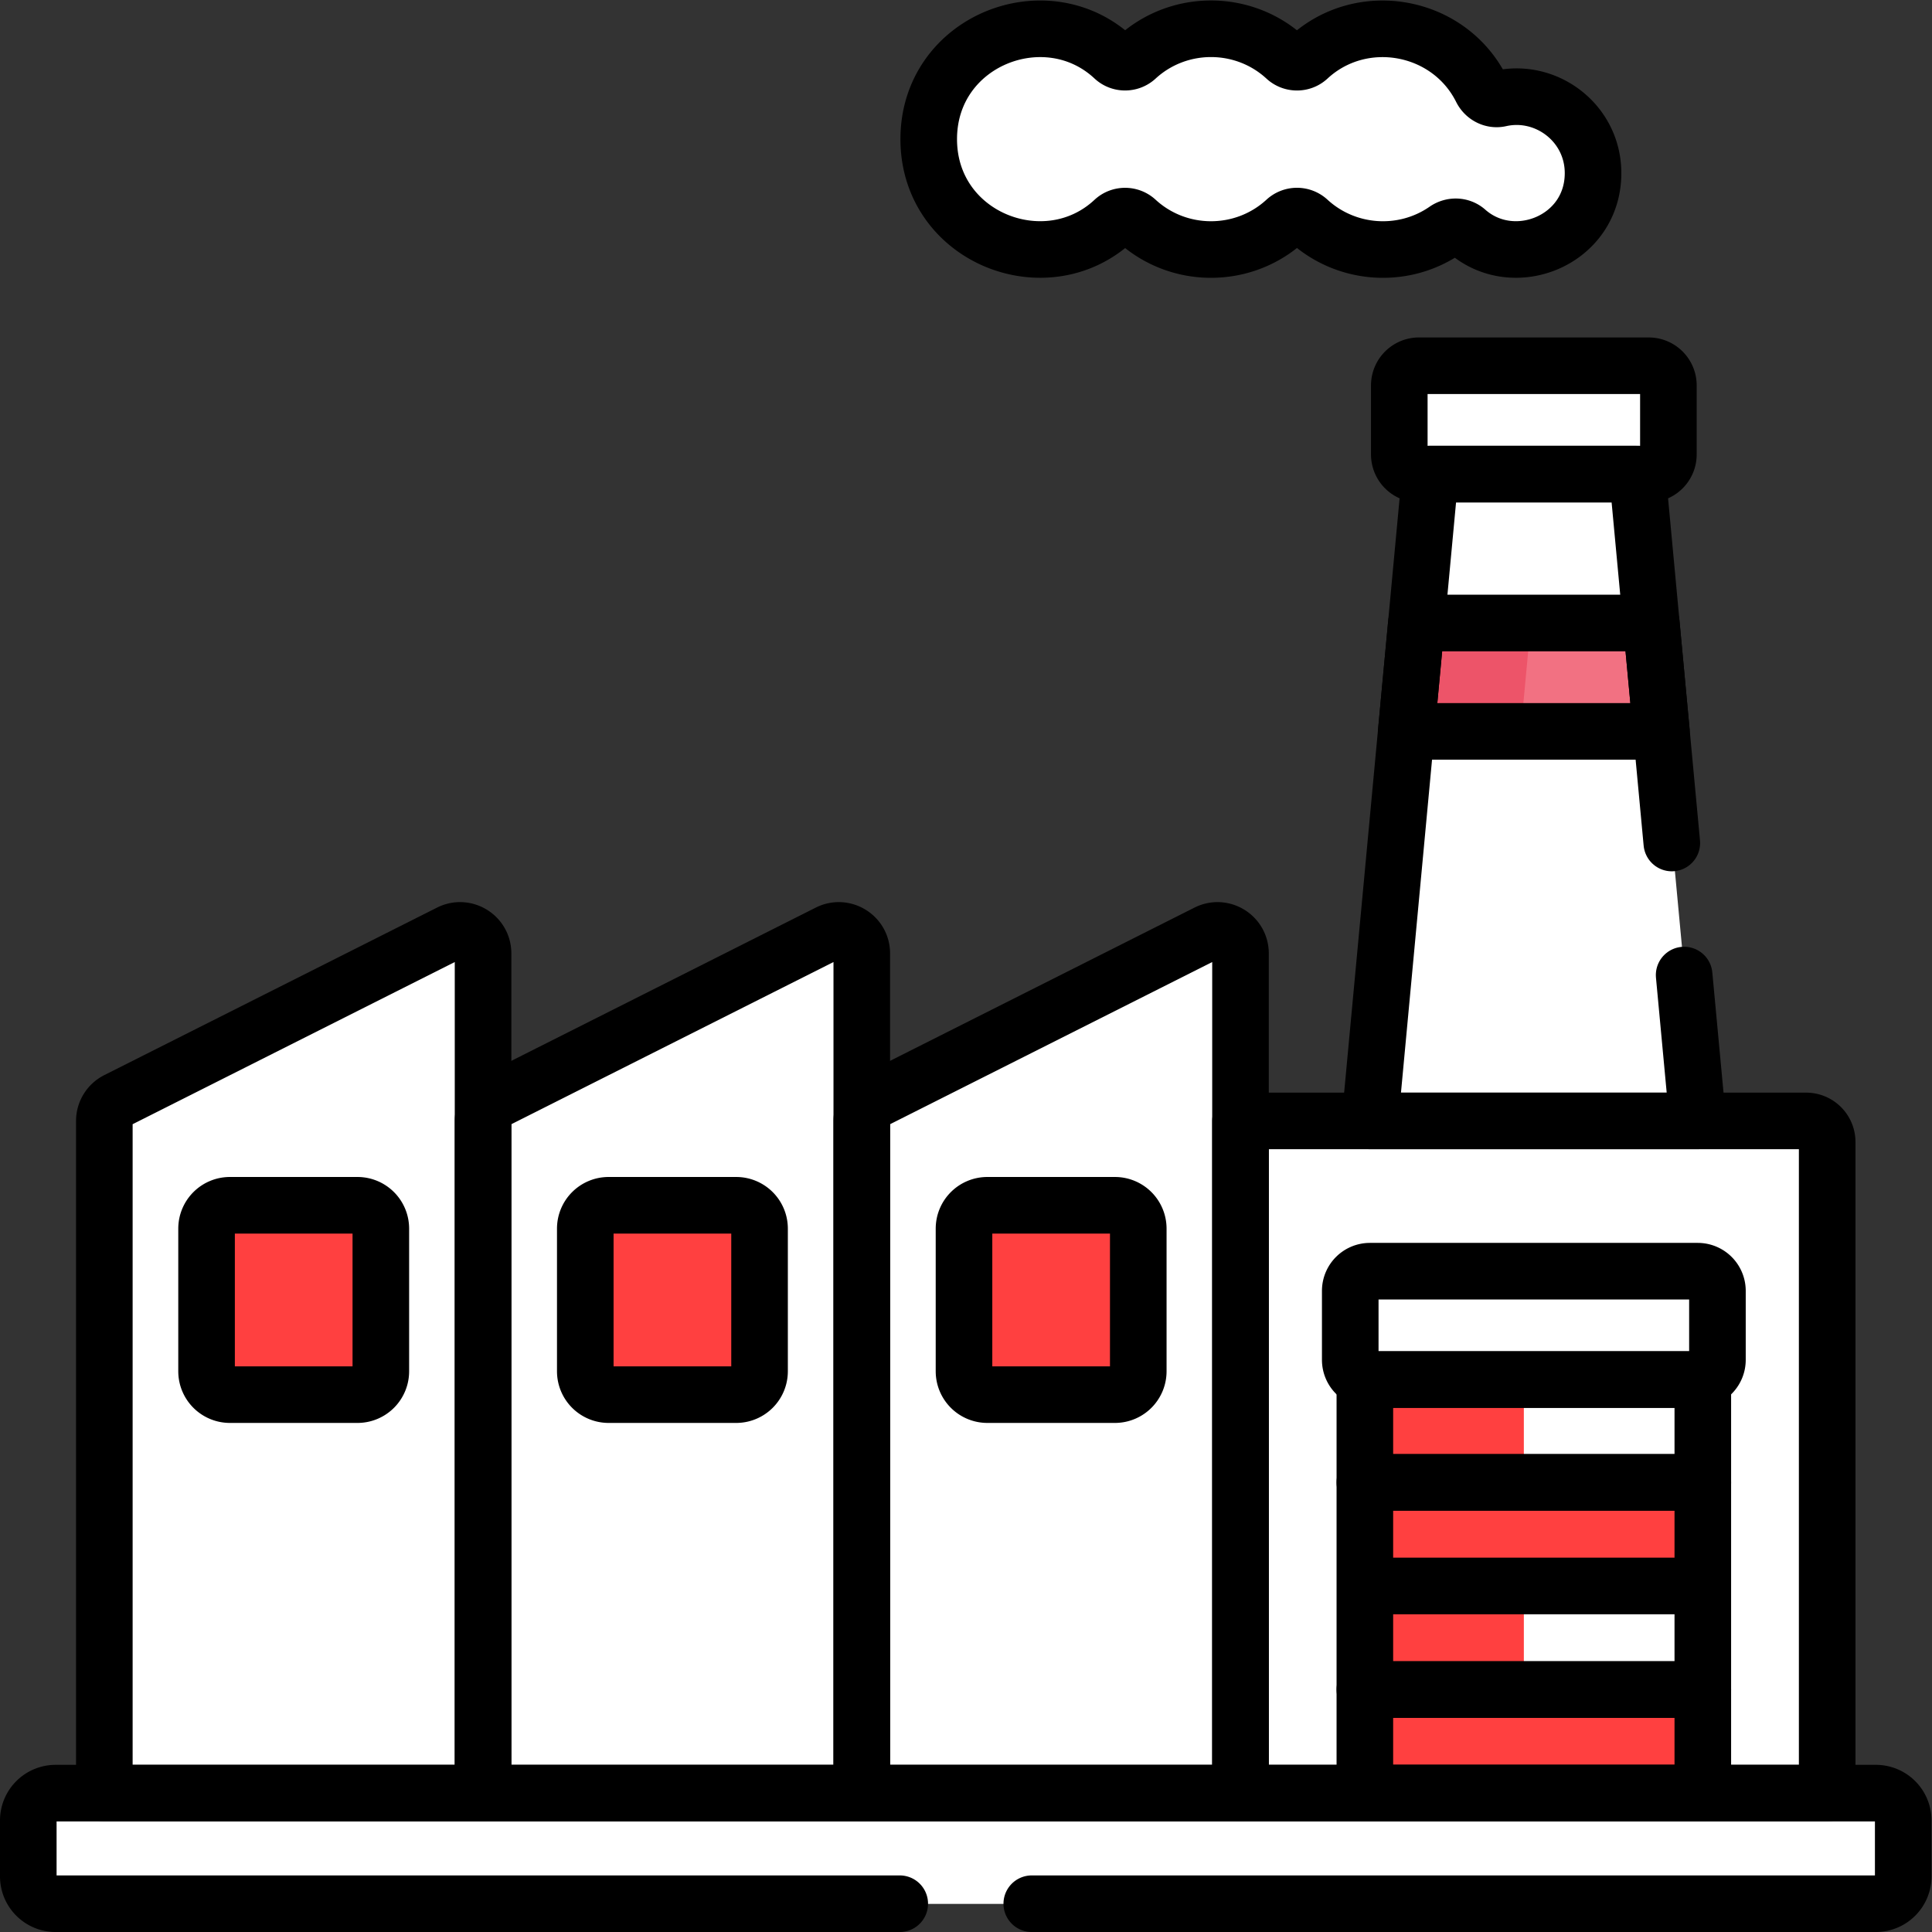 <?xml version="1.0" encoding="UTF-8"?>
<svg xmlns="http://www.w3.org/2000/svg" xmlns:xlink="http://www.w3.org/1999/xlink" xmlns:svgjs="http://svgjs.com/svgjs" version="1.1" width="512" height="512" x="0" y="0" viewBox="0 0 682.667 682.667" style="enable-background:new 0 0 512 512" xml:space="preserve" class="">
  <rect x="0" y="0" width="682.667" height="682.667" fill="#333333" stroke="none"/>
  <g>
    <defs>
      <clipPath id="a">
        <path d="M0 512h512V0H0Z" fill="#000000" data-original="#000000"/>
      </clipPath>
    </defs>
    <path d="m0 0-2.211 22 2.21 3.429L-3.684 64.9l-6.402 3.975h-43.25l-5.249-3.975-3.684-39.471h.001l2.307-2.554-2.307-24-2.68-2.168-9.637-103.266 4.749-3.531h78l4.152 3.531L2.68-3.293Z" style="fill-opacity:1;fill-rule:nonzero;stroke:none" transform="matrix(1.333 0 0 -1.333 583.632 253.928)" fill="#ffffff" data-original="#dbedff" class="" opacity="1"/>
    <path d="m0 0 2.681 2.168 2.307 24-2.307 2.554H2.68l3.683 39.472 5.25 3.974h-30.334l-5.249-3.974-3.683-39.472h.001l2.306-2.554-2.306-24L-30.333 0l-9.637-103.265 4.749-3.531h30.334l-4.75 3.531z" style="fill-opacity:1;fill-rule:nonzero;stroke:none" transform="matrix(1.333 0 0 -1.333 537.479 258.32)" fill="#ffffff" data-original="#b5dcff" class="" opacity="1"/>
    <g clip-path="url(#a)" transform="matrix(1.333 0 0 -1.333 0 682.667)">
      <path d="M0 0h-149.938l-7.777-7.566v-172.667h161l2.292 2.05V-5.577A5.577 5.577 0 0 1 0 0" style="fill-opacity:1;fill-rule:nonzero;stroke:none" transform="translate(478.77 214.995)" fill="#ffffff" data-original="#8479c2" class="" opacity="1"/>
      <path d="M0 0a5.577 5.577 0 0 0 5.577 5.577h-39.885l-7.776-7.566v-172.667H2.292L0-172.606Z" style="fill-opacity:1;fill-rule:nonzero;stroke:none" transform="translate(363.14 209.418)" fill="#ffffff" data-original="#6e60b8" class="" opacity="1"/>
      <path d="M0 0h-60.9a5.216 5.216 0 0 1-5.217-5.216v-18.29a5.216 5.216 0 0 1 5.217-5.216H0a5.216 5.216 0 0 1 5.217 5.216v18.29A5.216 5.216 0 0 1 0 0" style="fill-opacity:1;fill-rule:nonzero;stroke:none" transform="translate(437.04 415.176)" fill="#ffffff" data-original="#b5dcff" class="" opacity="1"/>
      <path d="M0 0v18.291a5.215 5.215 0 0 0 5.216 5.215h-29.333a5.215 5.215 0 0 1-5.216-5.215V0a5.216 5.216 0 0 1 5.216-5.216H5.216A5.216 5.216 0 0 0 0 0" style="fill-opacity:1;fill-rule:nonzero;stroke:none" transform="translate(400.256 391.67)" fill="#ffffff" data-original="#8bcaff" class="" opacity="1"/>
      <path d="M0 0c-2.002-.451-4.017.615-4.935 2.45-8.632 17.253-31.786 21.422-45.903 8.344-1.685-1.561-4.318-1.554-6.009.003-11.13 10.252-28.404 10.26-39.542.007-1.691-1.557-4.331-1.569-6.011-.001-17.947 16.745-49.051 4.541-49.051-21.573 0-26.118 31.108-38.312 49.051-21.572 1.68 1.568 4.32 1.556 6.011-.001 11.136-10.249 28.415-10.25 39.55.014a4.446 4.446 0 0 0 6.003.006c10.035-9.24 25.228-10.281 36.419-2.523 1.699 1.179 3.987 1.132 5.537-.237C3.591-46.098 24.646-37.66 24.646-19.779 24.646-6.507 12.262 2.765 0 0" style="fill-opacity:1;fill-rule:nonzero;stroke:none" transform="translate(397.64 486.011)" fill="#ffffff" data-original="#dbedff" class="" opacity="1"/>
      <path d="M0 0c-1.549 1.369-3.838 1.416-5.537.238C-16.729-7.52-31.92-6.479-41.956 2.76a4.444 4.444 0 0 1-6.003-.006C-59.094-7.51-76.373-7.508-87.508 2.741c-1.691 1.557-4.332 1.569-6.013 0-15.079-14.068-39.45-7.696-46.846 10.197-1.404-3.397-2.203-7.206-2.203-11.374 0-26.119 31.107-38.312 49.049-21.573 1.681 1.569 4.322 1.557 6.013 0 11.135-10.249 28.414-10.251 39.549.013a4.444 4.444 0 0 0 6.003.006c10.036-9.239 25.227-10.28 36.419-2.522 1.699 1.178 3.988 1.131 5.537-.238 12.471-11.015 33.525-2.577 33.525 15.305 0 4.28-1.293 8.14-3.45 11.32C23.585-5.568 9.37-8.276 0 0" style="fill-opacity:1;fill-rule:nonzero;stroke:none" transform="translate(388.76 473.678)" fill="#ffffff" data-original="#b5dcff" class="" opacity="1"/>
      <path d="M0 0h67.629l-2.681 28.722H2.681Z" style="fill-opacity:1;fill-rule:nonzero;stroke:none" transform="translate(372.775 318.26)" fill="#f27182" data-original="#f27182" class=""/>
      <path d="m0 0-2.682-28.722h30.334L30.333 0Z" style="fill-opacity:1;fill-rule:nonzero;stroke:none" transform="translate(375.457 346.982)" fill="#ed5469" data-original="#ed5469" class=""/>
      <path d="M361.798 35.508h89.582v30.064h-89.582Z" style="fill-opacity:1;fill-rule:nonzero;stroke:none" fill="#ff4040" data-original="#00d2fc" class="" opacity="1"/>
      <path d="M361.798 35.508h42.139v30.064h-42.139z" style="fill-opacity:1;fill-rule:nonzero;stroke:none" fill="#ff4040" data-original="#00c2fb" class="" opacity="1"/>
      <path d="M361.798 90.422h89.582v30.064h-89.582z" style="fill-opacity:1;fill-rule:nonzero;stroke:none" fill="#ff4040" data-original="#00d2fc" class="" opacity="1"/>
      <path d="M361.798 90.422h42.139v30.064h-42.139z" style="fill-opacity:1;fill-rule:nonzero;stroke:none" fill="#ff4040" data-original="#00c2fb" class="" opacity="1"/>
      <path d="m0 0-88.201-44.402a6.094 6.094 0 0 1-3.354-5.444l-3.388-3.53v-176.702H4.725l4.11 2.049V-5.443C8.835-.906 4.053 2.041 0 0" style="fill-opacity:1;fill-rule:nonzero;stroke:none" transform="translate(319.998 264.84)" fill="#ffffff" data-original="#ffc365" class="" opacity="1"/>
      <path d="M361.798 64.269h89.582v27.457h-89.582Z" style="fill-opacity:1;fill-rule:nonzero;stroke:none" fill="#ffffff" data-original="#62ddfc" class="" opacity="1"/>
      <path d="M361.798 64.269h42.139v27.457h-42.139z" style="fill-opacity:1;fill-rule:nonzero;stroke:none" fill="#ff4040" data-original="#00d2fc" class="" opacity="1"/>
      <path d="M0 0h-86.9c-.467 0-.912.09-1.341.217v-30.496H1.341V.217A4.716 4.716 0 0 0 0 0" style="fill-opacity:1;fill-rule:nonzero;stroke:none" transform="translate(450.04 149.461)" fill="#ffffff" data-original="#62ddfc" class="" opacity="1"/>
      <path d="M0 0h-40.877c-.22 0-.429.09-.631.217v-30.496H.631V.217C.429.09.22 0 0 0" style="fill-opacity:1;fill-rule:nonzero;stroke:none" transform="translate(403.306 149.461)" fill="#ff4040" data-original="#00d2fc" class="" opacity="1"/>
      <path d="M0 0h-86.9a5.216 5.216 0 0 1-5.217-5.216v-18.29a5.216 5.216 0 0 1 5.217-5.216H0a5.216 5.216 0 0 1 5.217 5.216v18.29A5.216 5.216 0 0 1 0 0" style="fill-opacity:1;fill-rule:nonzero;stroke:none" transform="translate(450.04 175.166)" fill="#ffffff" data-original="#dbedff" class="" opacity="1"/>
      <path d="M0 0v18.291a5.215 5.215 0 0 0 5.216 5.215h-40.798a5.215 5.215 0 0 1-5.216-5.215V0a5.216 5.216 0 0 1 5.216-5.216H5.216A5.216 5.216 0 0 0 0 0" style="fill-opacity:1;fill-rule:nonzero;stroke:none" transform="translate(398.721 151.66)" fill="#ffffff" data-original="#b5dcff" class="" opacity="1"/>
      <path d="M0 0a6.097 6.097 0 0 0 3.354 5.444l68.939 34.705v13.965c0 4.538-4.782 7.484-8.835 5.444l-88.201-44.402a6.096 6.096 0 0 1-3.354-5.444v-178.183H0Z" style="fill-opacity:1;fill-rule:nonzero;stroke:none" transform="translate(256.54 205.283)" fill="#ffffff" data-original="#ffa90f" class="" opacity="1"/>
      <path d="m0 0-88.201-44.402a6.096 6.096 0 0 1-3.354-5.444l-4.33-3.53v-179.369h97l7.72 4.716V-5.443C8.835-.906 4.054 2.041 0 0" style="fill-opacity:1;fill-rule:nonzero;stroke:none" transform="translate(219.607 264.84)" fill="#ffffff" data-original="#ffc365" class="" opacity="1"/>
      <path d="M0 0a6.095 6.095 0 0 0 3.354 5.444l68.938 34.705v13.965c0 4.538-4.781 7.484-8.835 5.444l-88.201-44.402a6.096 6.096 0 0 1-3.354-5.444v-178.183H0Z" style="fill-opacity:1;fill-rule:nonzero;stroke:none" transform="translate(156.15 205.283)" fill="#ffffff" data-original="#ffa90f" class="" opacity="1"/>
      <path d="m0 0-88.201-44.402a6.096 6.096 0 0 1-3.354-5.444v-178.183H8.835V-5.443C8.835-.906 4.054 2.041 0 0" style="fill-opacity:1;fill-rule:nonzero;stroke:none" transform="translate(119.217 264.84)" fill="#ffffff" data-original="#ffc365" class="" opacity="1"/>
      <path d="M0 0a6.097 6.097 0 0 0 3.354 5.444l68.938 34.705v13.965c0 4.538-4.781 7.484-8.834 5.444l-88.201-44.402a6.096 6.096 0 0 1-3.354-5.444v-178.183H0Z" style="fill-opacity:1;fill-rule:nonzero;stroke:none" transform="translate(55.76 205.283)" fill="#ffffff" data-original="#ffa90f" class="" opacity="1"/>
      <path d="M0 0h-482.505a7.248 7.248 0 0 1-7.248-7.249v-15.815a7.248 7.248 0 0 1 7.248-7.249H0a7.248 7.248 0 0 1 7.248 7.249v15.815A7.248 7.248 0 0 1 0 0" style="fill-opacity:1;fill-rule:nonzero;stroke:none" transform="translate(497.257 37.812)" fill="#ffffff" data-original="#dbedff" class="" opacity="1"/>
      <path d="M0 0h-482.505a7.248 7.248 0 0 0-7.248 7.249V-7.908a7.248 7.248 0 0 1 7.248-7.249H0a7.248 7.248 0 0 1 7.248 7.249V7.249A7.248 7.248 0 0 0 0 0" style="fill-opacity:1;fill-rule:nonzero;stroke:none" transform="translate(497.257 22.656)" fill="#ffffff" data-original="#b5dcff" class="" opacity="1"/>
      <path d="M0 0h-33.811a6.193 6.193 0 0 1-6.192-6.192v-37.81a6.194 6.194 0 0 1 6.192-6.193H0a6.193 6.193 0 0 1 6.192 6.193v37.81A6.192 6.192 0 0 1 0 0" style="fill-opacity:1;fill-rule:nonzero;stroke:none" transform="translate(295.542 192.638)" fill="#ff4040" data-original="#00d2fc" class="" opacity="1"/>
      <path d="M0 0h-33.81a6.192 6.192 0 0 1-6.192-6.192v-37.81a6.193 6.193 0 0 1 6.192-6.193H0a6.193 6.193 0 0 1 6.193 6.193v37.81A6.193 6.193 0 0 1 0 0" style="fill-opacity:1;fill-rule:nonzero;stroke:none" transform="translate(195.152 192.638)" fill="#ff4040" data-original="#00d2fc" class="" opacity="1"/>
      <path d="M0 0h-33.81a6.193 6.193 0 0 1-6.193-6.192v-37.81a6.193 6.193 0 0 1 6.193-6.193H0a6.193 6.193 0 0 1 6.192 6.193v37.81A6.192 6.192 0 0 1 0 0" style="fill-opacity:1;fill-rule:nonzero;stroke:none" transform="translate(94.763 192.638)" fill="#ff4040" data-original="#00d2fc" class="" opacity="1"/>
      <path d="M0 0v37.81a6.192 6.192 0 0 0 6.192 6.192h-23.097a6.193 6.193 0 0 1-6.193-6.192V0a6.193 6.193 0 0 1 6.193-6.193H6.192A6.193 6.193 0 0 0 0 0" style="fill-opacity:1;fill-rule:nonzero;stroke:none" transform="translate(278.637 148.636)" fill="#ff4040" data-original="#00c2fb" class="" opacity="1"/>
      <path d="M0 0v37.81a6.193 6.193 0 0 0 6.192 6.192h-23.097a6.193 6.193 0 0 1-6.193-6.192V0a6.193 6.193 0 0 1 6.193-6.193H6.192A6.193 6.193 0 0 0 0 0" style="fill-opacity:1;fill-rule:nonzero;stroke:none" transform="translate(178.248 148.636)" fill="#ff4040" data-original="#00c2fb" class="" opacity="1"/>
      <path d="M0 0v37.81a6.193 6.193 0 0 0 6.193 6.192h-23.098a6.193 6.193 0 0 1-6.193-6.192V0a6.193 6.193 0 0 1 6.193-6.193H6.193A6.193 6.193 0 0 0 0 0" style="fill-opacity:1;fill-rule:nonzero;stroke:none" transform="translate(77.857 148.636)" fill="#ff4040" data-original="#00c2fb" class="" opacity="1"/>
      <path d="m0 0-88.201-44.402a6.096 6.096 0 0 1-3.354-5.444v-178.183H8.835V-5.443C8.835-.906 4.053 2.041 0 0Z" style="stroke-width:15;stroke-linecap:round;stroke-linejoin:round;stroke-miterlimit:10;stroke-dasharray:none;stroke-opacity:1" transform="translate(219.602 264.84)" fill="none" stroke="#000000" stroke-width="15" stroke-linecap="round" stroke-linejoin="round" stroke-miterlimit="10" stroke-dasharray="none" stroke-opacity="" data-original="#000000" class=""/>
      <path d="M0 0h-33.81a6.193 6.193 0 0 1-6.193-6.192v-37.81a6.193 6.193 0 0 1 6.193-6.193H0a6.193 6.193 0 0 1 6.192 6.193v37.81A6.192 6.192 0 0 1 0 0Z" style="stroke-width:15;stroke-linecap:round;stroke-linejoin:round;stroke-miterlimit:10;stroke-dasharray:none;stroke-opacity:1" transform="translate(94.758 192.638)" fill="none" stroke="#000000" stroke-width="15" stroke-linecap="round" stroke-linejoin="round" stroke-miterlimit="10" stroke-dasharray="none" stroke-opacity="" data-original="#000000" class=""/>
      <path d="m0 0-88.201-44.402a6.096 6.096 0 0 1-3.354-5.444v-178.183H8.835V-5.443C8.835-.906 4.054 2.041 0 0Z" style="stroke-width:15;stroke-linecap:round;stroke-linejoin:round;stroke-miterlimit:10;stroke-dasharray:none;stroke-opacity:1" transform="translate(119.212 264.84)" fill="none" stroke="#000000" stroke-width="15" stroke-linecap="round" stroke-linejoin="round" stroke-miterlimit="10" stroke-dasharray="none" stroke-opacity="" data-original="#000000" class=""/>
      <path d="M0 0h-33.81a6.192 6.192 0 0 1-6.192-6.192v-37.81a6.193 6.193 0 0 1 6.192-6.193H0a6.193 6.193 0 0 1 6.193 6.193v37.81A6.193 6.193 0 0 1 0 0Z" style="stroke-width:15;stroke-linecap:round;stroke-linejoin:round;stroke-miterlimit:10;stroke-dasharray:none;stroke-opacity:1" transform="translate(195.147 192.638)" fill="none" stroke="#000000" stroke-width="15" stroke-linecap="round" stroke-linejoin="round" stroke-miterlimit="10" stroke-dasharray="none" stroke-opacity="" data-original="#000000" class=""/>
      <path d="m0 0-88.201-44.402a6.096 6.096 0 0 1-3.354-5.444v-178.183H8.835V-5.443C8.835-.906 4.053 2.041 0 0Z" style="stroke-width:15;stroke-linecap:round;stroke-linejoin:round;stroke-miterlimit:10;stroke-dasharray:none;stroke-opacity:1" transform="translate(319.993 264.84)" fill="none" stroke="#000000" stroke-width="15" stroke-linecap="round" stroke-linejoin="round" stroke-miterlimit="10" stroke-dasharray="none" stroke-opacity="" data-original="#000000" class=""/>
      <path d="M0 0h-33.811a6.193 6.193 0 0 1-6.192-6.192v-37.81a6.194 6.194 0 0 1 6.192-6.193H0a6.193 6.193 0 0 1 6.192 6.193v37.81A6.192 6.192 0 0 1 0 0Z" style="stroke-width:15;stroke-linecap:round;stroke-linejoin:round;stroke-miterlimit:10;stroke-dasharray:none;stroke-opacity:1" transform="translate(295.538 192.638)" fill="none" stroke="#000000" stroke-width="15" stroke-linecap="round" stroke-linejoin="round" stroke-miterlimit="10" stroke-dasharray="none" stroke-opacity="" data-original="#000000" class=""/>
      <path d="M0 0h-149.937v-178.183H5.577V-5.577A5.577 5.577 0 0 1 0 0Z" style="stroke-width:15;stroke-linecap:round;stroke-linejoin:round;stroke-miterlimit:10;stroke-dasharray:none;stroke-opacity:1" transform="translate(478.765 214.995)" fill="none" stroke="#000000" stroke-width="15" stroke-linecap="round" stroke-linejoin="round" stroke-miterlimit="10" stroke-dasharray="none" stroke-opacity="" data-original="#000000" class=""/>
      <path d="M0 0h-86.901a5.216 5.216 0 0 1-5.216-5.216v-18.29a5.216 5.216 0 0 1 5.216-5.216H0a5.216 5.216 0 0 1 5.216 5.216v18.29A5.216 5.216 0 0 1 0 0Z" style="stroke-width:15;stroke-linecap:round;stroke-linejoin:round;stroke-miterlimit:10;stroke-dasharray:none;stroke-opacity:1" transform="translate(450.036 175.166)" fill="none" stroke="#000000" stroke-width="15" stroke-linecap="round" stroke-linejoin="round" stroke-miterlimit="10" stroke-dasharray="none" stroke-opacity="" data-original="#000000" class=""/>
      <path d="M0 0h-60.901a5.216 5.216 0 0 1-5.216-5.216v-18.29a5.216 5.216 0 0 1 5.216-5.216H0a5.216 5.216 0 0 1 5.216 5.216v18.29A5.216 5.216 0 0 1 0 0Z" style="stroke-width:15;stroke-linecap:round;stroke-linejoin:round;stroke-miterlimit:10;stroke-dasharray:none;stroke-opacity:1" transform="translate(437.036 415.176)" fill="none" stroke="#000000" stroke-width="15" stroke-linecap="round" stroke-linejoin="round" stroke-miterlimit="10" stroke-dasharray="none" stroke-opacity="" data-original="#000000" class=""/>
      <path d="M361.793 36.812h89.583v27.457h-89.583z" style="stroke-width:15;stroke-linecap:round;stroke-linejoin:round;stroke-miterlimit:10;stroke-dasharray:none;stroke-opacity:1" fill="none" stroke="#000000" stroke-width="15" stroke-linecap="round" stroke-linejoin="round" stroke-miterlimit="10" stroke-dasharray="none" stroke-opacity="" data-original="#000000" class=""/>
      <path d="M0 0h-86.901c-.466 0-.911.081-1.341.196v-27.457H1.341V.196A5.167 5.167 0 0 0 0 0Z" style="stroke-width:15;stroke-linecap:round;stroke-linejoin:round;stroke-miterlimit:10;stroke-dasharray:none;stroke-opacity:1" transform="translate(450.036 146.443)" fill="none" stroke="#000000" stroke-width="15" stroke-linecap="round" stroke-linejoin="round" stroke-miterlimit="10" stroke-dasharray="none" stroke-opacity="" data-original="#000000" class=""/>
      <path d="M361.793 91.726h89.583v27.457h-89.583zM361.793 64.269h89.583v27.457h-89.583z" style="stroke-width:15;stroke-linecap:round;stroke-linejoin:round;stroke-miterlimit:10;stroke-dasharray:none;stroke-opacity:1" fill="none" stroke="#000000" stroke-width="15" stroke-linecap="round" stroke-linejoin="round" stroke-miterlimit="10" stroke-dasharray="none" stroke-opacity="" data-original="#000000" class=""/>
      <path d="M0 0h67.628l-2.68 28.722H2.681Z" style="stroke-width:15;stroke-linecap:round;stroke-linejoin:round;stroke-miterlimit:10;stroke-dasharray:none;stroke-opacity:1" transform="translate(372.771 318.26)" fill="none" stroke="#000000" stroke-width="15" stroke-linecap="round" stroke-linejoin="round" stroke-miterlimit="10" stroke-dasharray="none" stroke-opacity="" data-original="#000000" class=""/>
      <path d="M0 0c-2.002-.451-4.017.615-4.935 2.45-8.632 17.253-31.785 21.422-45.902 8.344-1.685-1.561-4.319-1.554-6.009.003-11.13 10.252-28.404 10.26-39.542.007-1.691-1.557-4.331-1.569-6.012-.001-17.946 16.745-49.05 4.541-49.05-21.573 0-26.118 31.108-38.312 49.05-21.572 1.681 1.568 4.321 1.556 6.012-.001 11.136-10.249 28.415-10.25 39.549.014a4.446 4.446 0 0 0 6.003.006c10.036-9.24 25.228-10.281 36.419-2.523 1.7 1.179 3.988 1.132 5.538-.237 12.47-11.015 33.525-2.577 33.525 15.304C24.646-6.507 12.263 2.765 0 0Z" style="stroke-width:15;stroke-linecap:round;stroke-linejoin:round;stroke-miterlimit:10;stroke-dasharray:none;stroke-opacity:1" transform="translate(397.634 486.011)" fill="none" stroke="#000000" stroke-width="15" stroke-linecap="round" stroke-linejoin="round" stroke-miterlimit="10" stroke-dasharray="none" stroke-opacity="" data-original="#000000" class=""/>
      <path d="M0 0h223.752a7.249 7.249 0 0 1 7.249 7.249v14.815a7.249 7.249 0 0 1-7.249 7.249h-482.505a7.248 7.248 0 0 1-7.248-7.249V7.249A7.248 7.248 0 0 1-258.753 0H-35" style="stroke-width:15;stroke-linecap:round;stroke-linejoin:round;stroke-miterlimit:10;stroke-dasharray:none;stroke-opacity:1" transform="translate(273.5 7.499)" fill="none" stroke="#000000" stroke-width="15" stroke-linecap="round" stroke-linejoin="round" stroke-miterlimit="10" stroke-dasharray="none" stroke-opacity="" data-original="#000000" class=""/>
      <path d="m0 0-9.126 97.789h-54.9l-16-171.459h86.9L3.266-35" style="stroke-width:15;stroke-linecap:round;stroke-linejoin:round;stroke-miterlimit:10;stroke-dasharray:none;stroke-opacity:1" transform="translate(443.16 288.665)" fill="none" stroke="#000000" stroke-width="15" stroke-linecap="round" stroke-linejoin="round" stroke-miterlimit="10" stroke-dasharray="none" stroke-opacity="" data-original="#000000" class=""/>
    </g>
  </g>
</svg>
